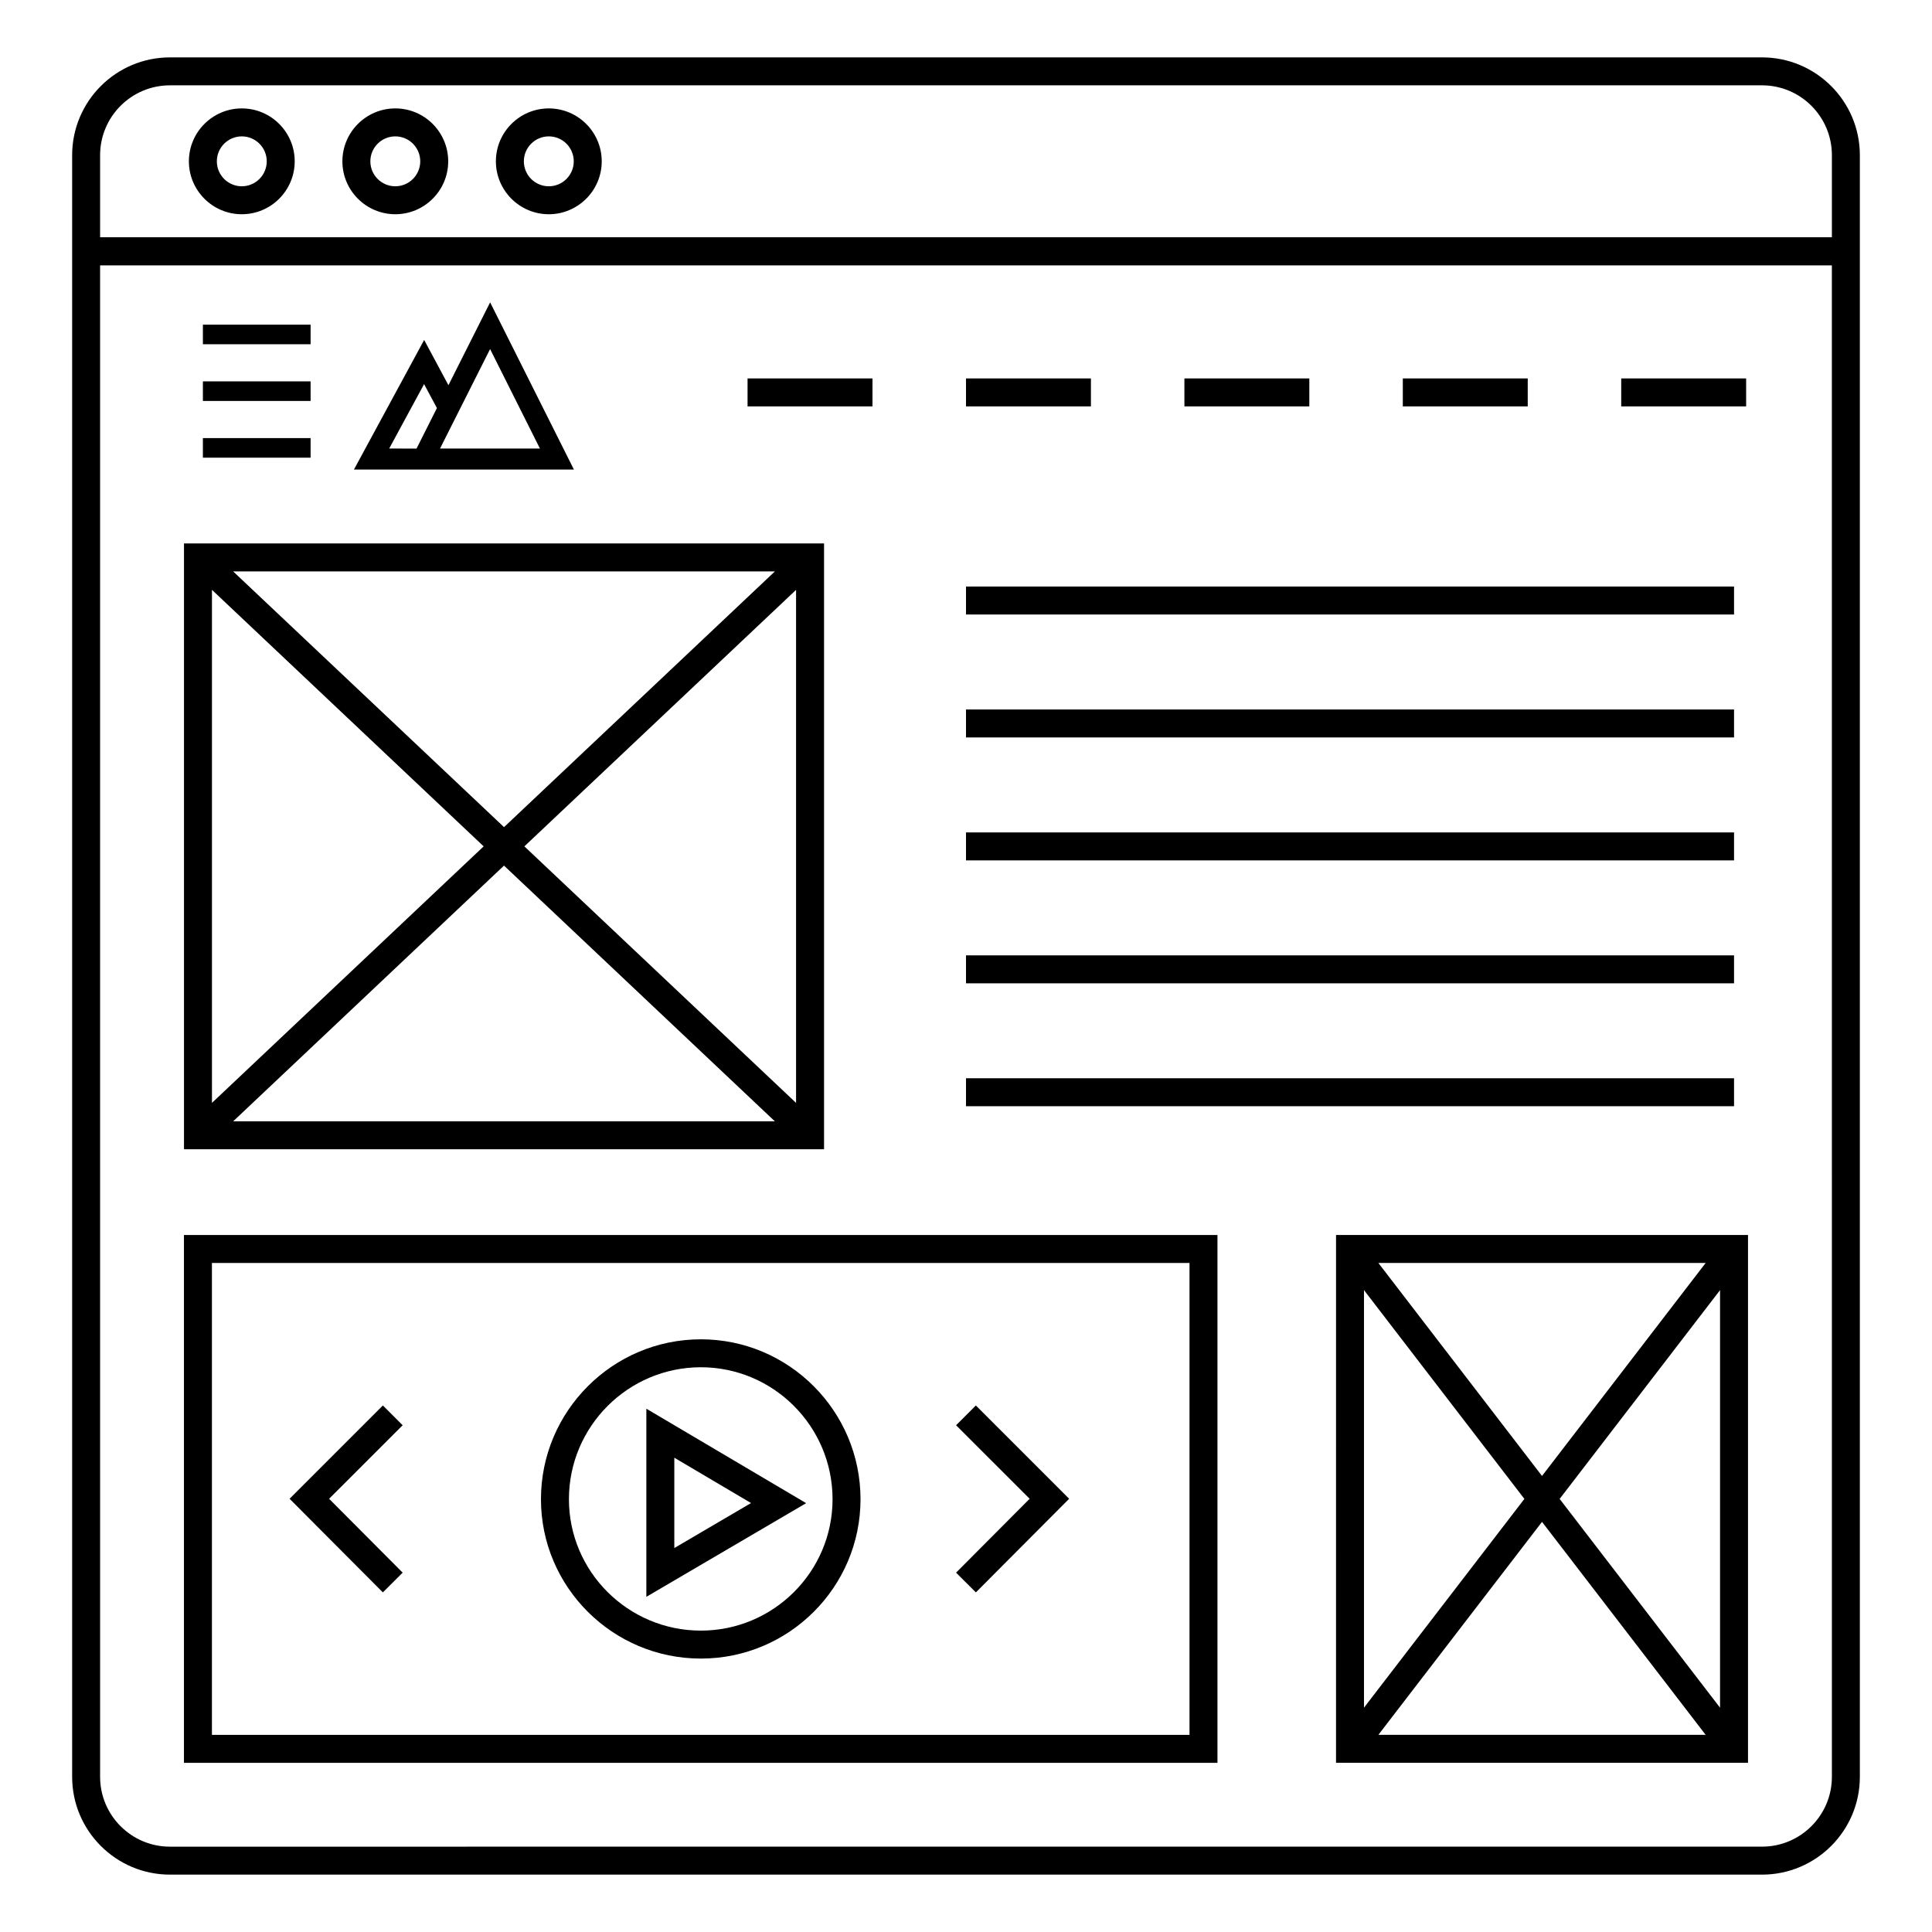 <?xml version="1.0" encoding="UTF-8"?>
<!-- Uploaded to: ICON Repo, www.svgrepo.com, Generator: ICON Repo Mixer Tools -->
<svg fill="#000000" width="800px" height="800px" version="1.1" viewBox="144 144 512 512" xmlns="http://www.w3.org/2000/svg">
 <g>
  <path d="m498.06 611.16h109.18l0.004-139.87h-109.18zm59.262-69.934 42.508-55.328v110.66zm38.695 62.527h-86.734l43.367-56.445zm-43.367-68.609-43.367-56.445h86.734zm-4.672 6.082-42.508 55.328v-110.66z"/>
  <path d="m466.64 471.29h-273.89v139.88h273.89zm-7.406 132.47h-259.07v-125.06h259.07z"/>
  <path d="m362.38 288.02h-169.62v160.55h169.62zm-90.207 80.277-72 67.977v-135.96zm-66.387-72.867h143.57l-71.781 67.77zm71.781 77.965 71.781 67.77h-143.56zm5.398-5.098 72-67.977v135.96z"/>
  <path d="m610.97 159.21h-421.94c-14.285 0-25.91 11.625-25.91 25.914v429.76c0 14.285 11.625 25.91 25.91 25.91h421.94c14.285 0 25.91-11.625 25.91-25.91v-429.76c0-14.289-11.625-25.914-25.91-25.914zm18.5 455.67c0 10.203-8.301 18.5-18.5 18.5l-421.94 0.004c-10.203 0-18.5-8.301-18.5-18.5l-0.004-400.56h458.94zm0-408h-458.94v-21.762c0-10.203 8.301-18.504 18.5-18.504h421.94c10.203 0 18.5 8.301 18.5 18.504z"/>
  <path d="m208.08 172.73c-7.731 0-14.023 6.293-14.023 14.023s6.293 14.023 14.023 14.023c7.734-0.004 14.02-6.293 14.02-14.023s-6.285-14.023-14.02-14.023zm0 20.637c-3.648 0-6.613-2.965-6.613-6.613s2.965-6.613 6.613-6.613c3.644 0 6.609 2.965 6.609 6.613 0 3.644-2.965 6.613-6.609 6.613z"/>
  <path d="m248.76 172.73c-7.731 0-14.023 6.293-14.023 14.023s6.293 14.023 14.023 14.023 14.02-6.293 14.02-14.023c-0.004-7.731-6.289-14.023-14.02-14.023zm0 20.637c-3.648 0-6.613-2.965-6.613-6.613s2.965-6.613 6.613-6.613c3.644 0 6.609 2.965 6.609 6.613 0 3.644-2.969 6.613-6.609 6.613z"/>
  <path d="m289.44 172.73c-7.731 0-14.023 6.293-14.023 14.023s6.293 14.023 14.023 14.023 14.023-6.293 14.023-14.023-6.293-14.023-14.023-14.023zm0 20.637c-3.648 0-6.613-2.965-6.613-6.613s2.965-6.613 6.613-6.613 6.613 2.965 6.613 6.613c0 3.644-2.965 6.613-6.613 6.613z"/>
  <path d="m296.09 268.43-22.199-44.305-11.051 21.957-6.434-11.992-18.605 34.34h58.289zm-9-5.559h-26.48l13.27-26.367zm-39.953 0 9.25-17.074 3.402 6.34-5.398 10.738z"/>
  <path d="m197.77 230.04h28.543v5.188h-28.543z"/>
  <path d="m197.77 245.07h28.543v5.188h-28.543z"/>
  <path d="m197.77 260.1h28.543v5.188h-28.543z"/>
  <path d="m400 244.29h33.105v7.41h-33.105z"/>
  <path d="m457.88 244.29h33.105v7.41h-33.105z"/>
  <path d="m342.11 244.29h33.105v7.41h-33.105z"/>
  <path d="m515.76 244.29h33.105v7.41h-33.105z"/>
  <path d="m573.64 244.29h33.105v7.41h-33.105z"/>
  <path d="m400 299.44h203.54v7.41h-203.54z"/>
  <path d="m400 332.02h203.54v7.41h-203.54z"/>
  <path d="m400 364.6h203.54v7.41h-203.54z"/>
  <path d="m400 397.18h203.54v7.41h-203.54z"/>
  <path d="m400 429.75h203.54v7.41h-203.54z"/>
  <path d="m250.71 560.77-19.496-19.578 19.492-19.488-5.238-5.238-24.723 24.723 24.715 24.812z"/>
  <path d="m402.62 566 24.715-24.812-24.723-24.723-5.238 5.238 19.492 19.488-19.496 19.578z"/>
  <path d="m329.74 583.54c23.328 0 42.305-18.941 42.305-42.23 0-23.371-18.977-42.379-42.305-42.379-23.367 0-42.379 19.012-42.379 42.379 0 23.285 19.012 42.23 42.379 42.23zm0-77.203c19.242 0 34.895 15.691 34.895 34.973 0 19.199-15.652 34.82-34.895 34.82-19.281 0-34.969-15.621-34.969-34.82 0-19.281 15.688-34.973 34.969-34.973z"/>
  <path d="m315.29 517.32v49.855l42.348-24.824zm7.41 12.988 20.332 12.016-20.332 11.926z"/>
 </g>
</svg>